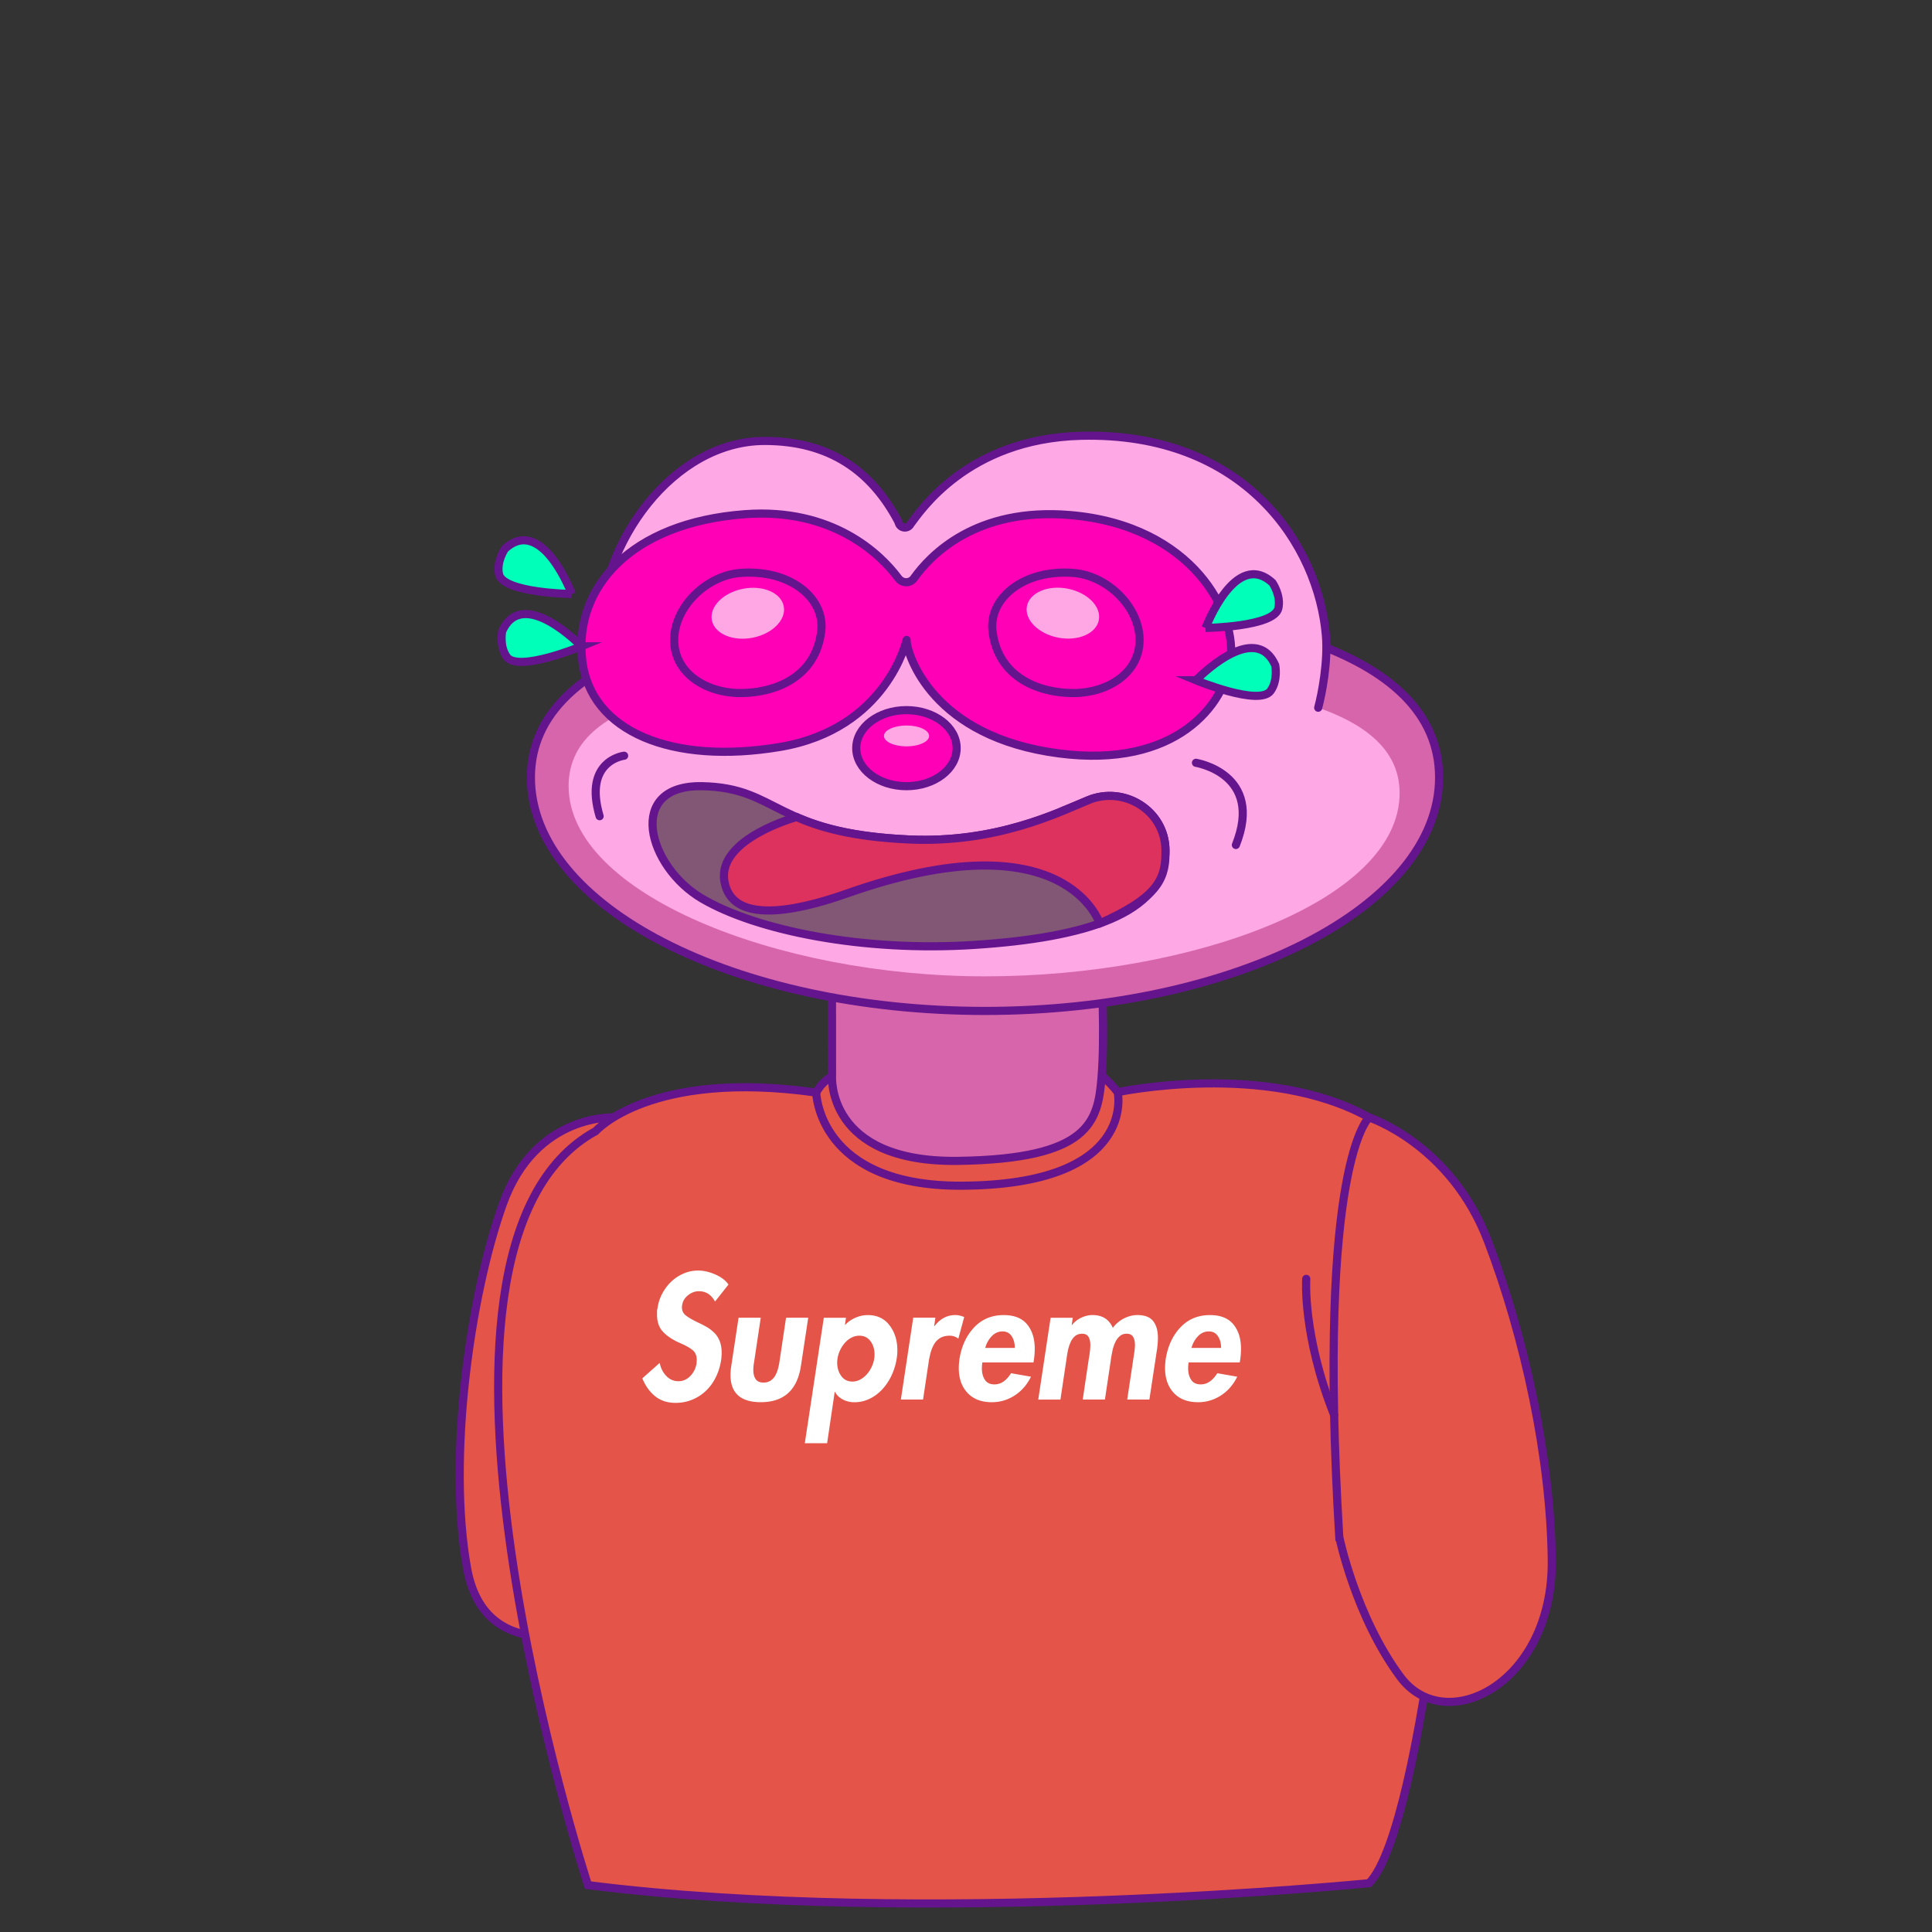 <svg xmlns="http://www.w3.org/2000/svg" viewBox="0 0 712.8 712.8"><rect x="0" y="0" width="712.8" height="712.8" fill="#333333" stroke="none"/><defs><style>.cls-10,.cls-2,.cls-4,.cls-6{stroke-linecap:round;stroke-width:3px}.cls-10,.cls-4,.cls-6{stroke-miterlimit:10}.cls-11{fill:#ffa7e4}.cls-2{fill:#ff00b6;stroke-linejoin:round}.cls-10,.cls-2,.cls-4,.cls-6{stroke:#64148d}.cls-4{fill:#fea8e5}.cls-6{fill:#d765ab}.cls-10{fill:#e45449}</style></defs><g id="Layer_1"><path d="M231.55 563.27c13.68-127.09-4.34-150.99-4.34-150.99s-29.55-2.08-41.72 32.01c-12.17 34.09-20.45 93.98-13.15 134.4 7.3 40.42 54.05 20.13 54.54 19.32s4.68-34.73 4.68-34.73Z" class="cls-10"/><path d="M405.93 396.49s2.67 1.78 6.45 6.45c0 0 55.04-11.67 92.73 9.34 37.69 21.01 27.79 62.61 31.45 83.62 3.67 21.01-11.12 178.12-31.45 198.89 0 0-164.09 16.36-288.17.72 0 0-76.43-234.85 2.84-278.18 0 0 19.98-22.91 81.36-14.24 0 0 3.34-7.17 11.84-7.84s92.95 1.22 92.95 1.22Z" class="cls-10"/><path d="M406.38 358.91s1.33 23.13 0 38.92-4.23 29.8-52.93 30.47c-48.7.67-46.48-31.36-46.48-31.36l-.02-36.91 99.42-1.11Z" class="cls-6"/><path d="M412.38 402.94s7.4 34.33-57.87 34.52c-52.7.15-53.37-34.36-53.37-34.36" style="fill:none;stroke:#64148d;stroke-miterlimit:10;stroke-width:3px;stroke-linecap:round"/><path d="M494.11 567.06c-8.34-138.76 11.01-154.78 11.01-154.78s30.16 9.82 43.79 45.53c13.63 35.71 23.19 80.03 23.61 117.83.5 45.58-39.28 65.38-55.84 43.08s-22.57-51.66-22.57-51.66Z" class="cls-10"/><path d="M481.93 471.82s-1.45 20.68 10.28 50.2" class="cls-10"/><path d="M263.8 480.2c-.66-1.23-1.49-2.17-2.48-2.83-.99-.66-2.17-.98-3.53-.98s-2.73.5-3.97 1.51c-1.25 1-1.97 2.24-2.16 3.72 0 .04-.02.16-.06.37v.37c0 1.19.45 2.15 1.34 2.89.9.74 2.32 1.58 4.26 2.52 1.48.7 2.68 1.31 3.59 1.84.91.53 1.8 1.21 2.66 2.03.86.82 1.54 1.84 2.04 3.07.51 1.23.76 2.69.76 4.37 0 .86-.06 1.74-.18 2.64-.35 2.3-1 4.42-1.96 6.36-.95 1.95-2.17 3.63-3.65 5.04a16.155 16.155 0 0 1-5.08 3.29c-1.91.78-3.97 1.17-6.19 1.17-2.92 0-5.39-.8-7.42-2.4-2.02-1.6-3.62-3.81-4.79-6.64l6.42-5.72c.35 1.89 1.15 3.48 2.39 4.8 1.25 1.31 2.75 1.97 4.5 1.97s3.19-.66 4.44-1.97c1.25-1.31 2-2.89 2.28-4.73v-.55c.04-.29.06-.47.06-.55 0-1.6-.51-2.82-1.52-3.66-1.01-.84-2.47-1.67-4.38-2.49-.31-.16-.55-.27-.7-.31-2.65-1.23-4.65-2.61-6.02-4.15-1.36-1.54-2.04-3.58-2.04-6.12s.06-1.58.18-2.4c.27-1.93.86-3.73 1.75-5.41.9-1.68 2.01-3.16 3.36-4.43a15.17 15.17 0 0 1 4.56-2.98c1.69-.72 3.46-1.08 5.29-1.08 2.02 0 4.14.48 6.34 1.44s3.83 2.2 4.88 3.72l-4.96 6.27Zm16.87 5.97-2.45 16.36c-.2 1.11-.29 2.07-.29 2.89 0 1.39.28 2.52.85 3.38.56.86 1.55 1.29 2.95 1.29.97 0 1.81-.22 2.51-.68a5.24 5.24 0 0 0 1.69-1.75c.43-.72.77-1.51 1.02-2.37.25-.86.46-1.78.61-2.77l2.45-16.36h8.18l-2.69 17.77c-1.36 8.94-6.31 13.4-14.83 13.4-7.44 0-11.16-3.36-11.16-10.08 0-1.02.1-2.13.29-3.32l2.69-17.77h8.18Zm31.02 2.77c1.09-1.19 2.39-2.11 3.91-2.77 1.52-.66 3.04-.98 4.56-.98 3.43 0 6.1 1.26 8.03 3.78 1.93 2.52 2.89 5.61 2.89 9.25 0 .98-.08 1.95-.23 2.89-.31 2.09-.91 4.11-1.78 6.06a20.27 20.27 0 0 1-3.39 5.23 15.588 15.588 0 0 1-4.76 3.63c-1.79.88-3.7 1.32-5.72 1.32-1.52 0-2.93-.34-4.23-1.01-1.3-.68-2.27-1.61-2.89-2.8h-.12l-2.8 18.94h-8.23l7.01-46.3h8.18l-.41 2.77Zm5.69 20.04c.91-.49 1.73-1.15 2.45-1.97.72-.82 1.31-1.73 1.78-2.74.47-1 .78-2.02.93-3.04.08-.49.12-.98.12-1.48 0-1.93-.5-3.57-1.49-4.92s-2.37-2.03-4.12-2.03c-1.01 0-1.98.24-2.89.71-.92.47-1.73 1.12-2.45 1.94-.72.82-1.31 1.73-1.78 2.74-.47 1-.78 2.02-.93 3.04-.08.49-.12.98-.12 1.48 0 1.93.5 3.58 1.49 4.95s2.37 2.06 4.12 2.06c1.01 0 1.98-.25 2.89-.74Zm27.25-19.68h.12c2.1-2.75 4.67-4.12 7.71-4.12 1.05 0 2.14.25 3.27.74l-2.16 7.99c-.9-.74-1.97-1.11-3.21-1.11-1.36 0-2.51.28-3.45.83s-1.68 1.31-2.25 2.27c-.56.96-1 2.01-1.31 3.14-.31 1.13-.57 2.37-.76 3.72l-2.04 13.59h-8.18l4.56-30.19h8.18l-.47 3.14Zm17.81 13.35c-.12.78-.18 1.5-.18 2.15 0 1.72.37 3.15 1.11 4.27.74 1.13 1.91 1.69 3.5 1.69 1.28 0 2.43-.37 3.45-1.11 1.01-.74 1.91-1.74 2.69-3.01l7.36 1.29c-1.44 2.95-3.45 5.26-6.02 6.92-2.57 1.66-5.37 2.49-8.41 2.49-3.85 0-6.85-1.15-8.99-3.44-2.14-2.3-3.21-5.35-3.21-9.16 0-1.02.08-2.09.23-3.2.74-4.8 2.54-8.72 5.4-11.77 2.86-3.05 6.51-4.58 10.95-4.58 3.85 0 6.73 1.14 8.61 3.41 1.89 2.27 2.83 5.3 2.83 9.07 0 1.27-.1 2.58-.29 3.94l-.18 1.05h-18.86Zm11.97-5.35c0-1.72-.39-3.17-1.17-4.33-.78-1.17-1.89-1.75-3.33-1.75-1.56 0-2.9.59-4.03 1.78-1.13 1.19-1.93 2.62-2.39 4.3h10.92Zm20.97-8.43h.12c.93-1.19 2.09-2.1 3.48-2.74 1.38-.63 2.73-.95 4.06-.95 3.66 0 6.17 1.58 7.53 4.73 1.09-1.48 2.45-2.63 4.09-3.47 1.64-.84 3.29-1.26 4.96-1.26 2.72 0 4.67.75 5.84 2.24 1.17 1.5 1.75 3.56 1.75 6.18 0 1.19-.1 2.5-.29 3.94l-2.86 18.81h-8.18l2.39-15.86c0-.08.02-.22.06-.43.27-1.64.41-2.91.41-3.81 0-1.27-.23-2.28-.7-3.04-.47-.76-1.25-1.14-2.34-1.14s-1.93.32-2.63.95c-.7.64-1.27 1.44-1.69 2.4-.43.96-.74 1.92-.93 2.86-.2.94-.39 1.99-.58 3.14v.12l-2.22 14.82h-8.18l2.28-15.31.12-.61c.27-1.8.41-3.18.41-4.12 0-1.27-.22-2.3-.67-3.07-.45-.78-1.24-1.17-2.37-1.17-1.05 0-1.92.29-2.6.86-.68.57-1.23 1.32-1.64 2.24-.41.92-.72 1.86-.93 2.8-.21.94-.4 1.99-.55 3.14l-.06.43-2.22 14.82h-8.18l4.56-30.19h8.18l-.41 2.71Zm43.16 13.78c-.12.78-.18 1.5-.18 2.15 0 1.72.37 3.15 1.11 4.27.74 1.13 1.91 1.69 3.5 1.69 1.28 0 2.43-.37 3.45-1.11 1.01-.74 1.91-1.74 2.69-3.01l7.36 1.29c-1.44 2.95-3.45 5.26-6.02 6.92-2.57 1.66-5.37 2.49-8.41 2.49-3.85 0-6.85-1.15-8.99-3.44-2.14-2.3-3.21-5.35-3.21-9.16 0-1.02.08-2.09.23-3.2.74-4.8 2.54-8.72 5.4-11.77 2.86-3.05 6.51-4.58 10.95-4.58 3.85 0 6.73 1.14 8.61 3.41 1.89 2.27 2.83 5.3 2.83 9.07 0 1.27-.1 2.58-.29 3.94l-.18 1.05h-18.86Zm11.97-5.35c0-1.72-.39-3.17-1.17-4.33-.78-1.17-1.89-1.75-3.33-1.75-1.56 0-2.9.59-4.03 1.78-1.13 1.19-1.93 2.62-2.39 4.3h10.92Z" style="fill:#fff"/><path d="M195.87 286.85c0 47.57 75.01 86.13 167.54 86.13s167.54-38.56 167.54-86.13-73.51-65.08-166.04-65.08c-92.53 0-169.04 17.52-169.04 65.08Z" class="cls-6"/><path d="M209.79 290.06c0 39.54 76.71 70.16 153.62 70.16 76.91 0 152.97-28.08 152.97-67.62 0-35.59-63.76-42.29-132.58-43.27-7.65-.11-12.57-20.04-20.27-20.04-7.59 0-17.94 19.9-25.4 19.96-68.19.56-128.35 5.17-128.35 40.81Z" style="fill:#fea8e5"/><path d="M486.34 261.11c1.44-5.34 3.62-17.05 2.87-26.4-2.69-33.47-29.99-75.45-90.37-73.93-42.09 1.06-59.58 28.24-62.91 32.59h0c-.95 1.82-3.61 1.63-4.3-.3l-.25-.71c-9.89-18.68-25.4-29.68-49.26-29.68-33.81 0-60.88 37.66-60.88 71.47 0 9.38 17.39 21.62 18.83 26.96" class="cls-4"/><path d="M331.47 213.36c1.43 1.94 4.33 1.94 5.72-.02 6.11-8.6 23.02-26.22 57.55-23.32 45.41 3.81 62.15 36.63 59.16 54.36s-22.7 40.44-67.29 32.98c-44.58-7.46-52.36-37.79-52.12-41.27 0 0-7.21 32.87-46.77 39.5-39.55 6.63-69.86-5.47-72.92-32.04-3.06-26.57 17.68-50.71 60.1-53.85 32.15-2.38 49.94 14.67 56.55 23.66Z" class="cls-2"/><path d="M366.18 232.94c2.1 17.13 17.26 22.76 29.83 22.76 12.57 0 24.42-7.32 24.42-19.56s-11.88-23.8-24.42-24.76c-18.45-1.41-31.32 9.41-29.83 21.56Zm-63.2 0c-2.1 17.13-17.26 22.76-29.83 22.76-12.57 0-24.42-7.32-24.42-19.56 0-12.24 11.88-23.8 24.42-24.76 18.45-1.41 31.32 9.41 29.83 21.56Z" class="cls-2"/><ellipse cx="392.17" cy="226.23" class="cls-11" rx="9.2" ry="13.51" transform="rotate(-79.02 392.15 226.24)"/><ellipse cx="275.91" cy="226.23" class="cls-11" rx="13.51" ry="9.2" transform="rotate(-10.98 276.045 226.304)"/><ellipse cx="334.43" cy="276.03" class="cls-2" rx="18.52" ry="14.03"/><ellipse cx="334.46" cy="271.52" class="cls-11" rx="8.33" ry="3.85"/><path d="M441.24 281.43s25.19 4.04 14.73 30.32m-225.7-32.93s-15.15 1.72-9.04 22.32" class="cls-4"/><path d="M430 313.67c-.11-14.52-15.22-23.99-28.62-18.41-10.71 4.46-33.7 15.93-66.01 14.46-50.02-2.27-47.88-19.1-76.3-19.66-28.42-.55-20.08 29.76 0 41.51s59.33 19.71 100.37 17.05c41.04-2.65 69.78-11.56 70.54-33.54.02-.48.02-.96.02-1.42Z" style="fill:#825675;stroke:#64148d;stroke-miterlimit:10;stroke-width:3px;stroke-linecap:round"/><path d="M401.38 295.26c13.4-5.58 28.51 3.9 28.62 18.41 0 .46-.02.94-.02 1.42.02 10.04-4.17 16.61-24.24 25.6-.06-.03-12.49-39.56-93.36-11.01-20.97 7.4-42.73 10.8-45.15-4.74-2.42-15.54 26.63-23.49 26.63-23.49h0c8.73 3.8 20.54 7.32 41.52 8.27 32.31 1.47 55.29-10 66.01-14.46Z" style="fill:#dd325e;stroke:#64148d;stroke-miterlimit:10;stroke-width:3px;stroke-linecap:round"/><path d="M441.24 250.98s21.66-22.56 29.25-5.55c0 0 1.11 5.55-1.72 9.47-4.15 5.76-27.54-3.92-27.54-3.92Zm3.56-19.3s10.99-29.28 24.68-16.66c0 0 3.21 4.66 2.17 9.38-1.53 6.93-26.85 7.28-26.85 7.28Zm-230.28 6.77s-21.66-22.56-29.25-5.55c0 0-1.11 5.55 1.72 9.47 4.15 5.76 27.54-3.92 27.54-3.92Zm-3.56-19.3s-10.99-29.28-24.68-16.66c0 0-3.21 4.66-2.17 9.38 1.53 6.93 26.85 7.28 26.85 7.28Z" style="fill:#00ffb9;stroke:#64148d;stroke-miterlimit:10;stroke-width:3px;stroke-linecap:round"/></g></svg>
